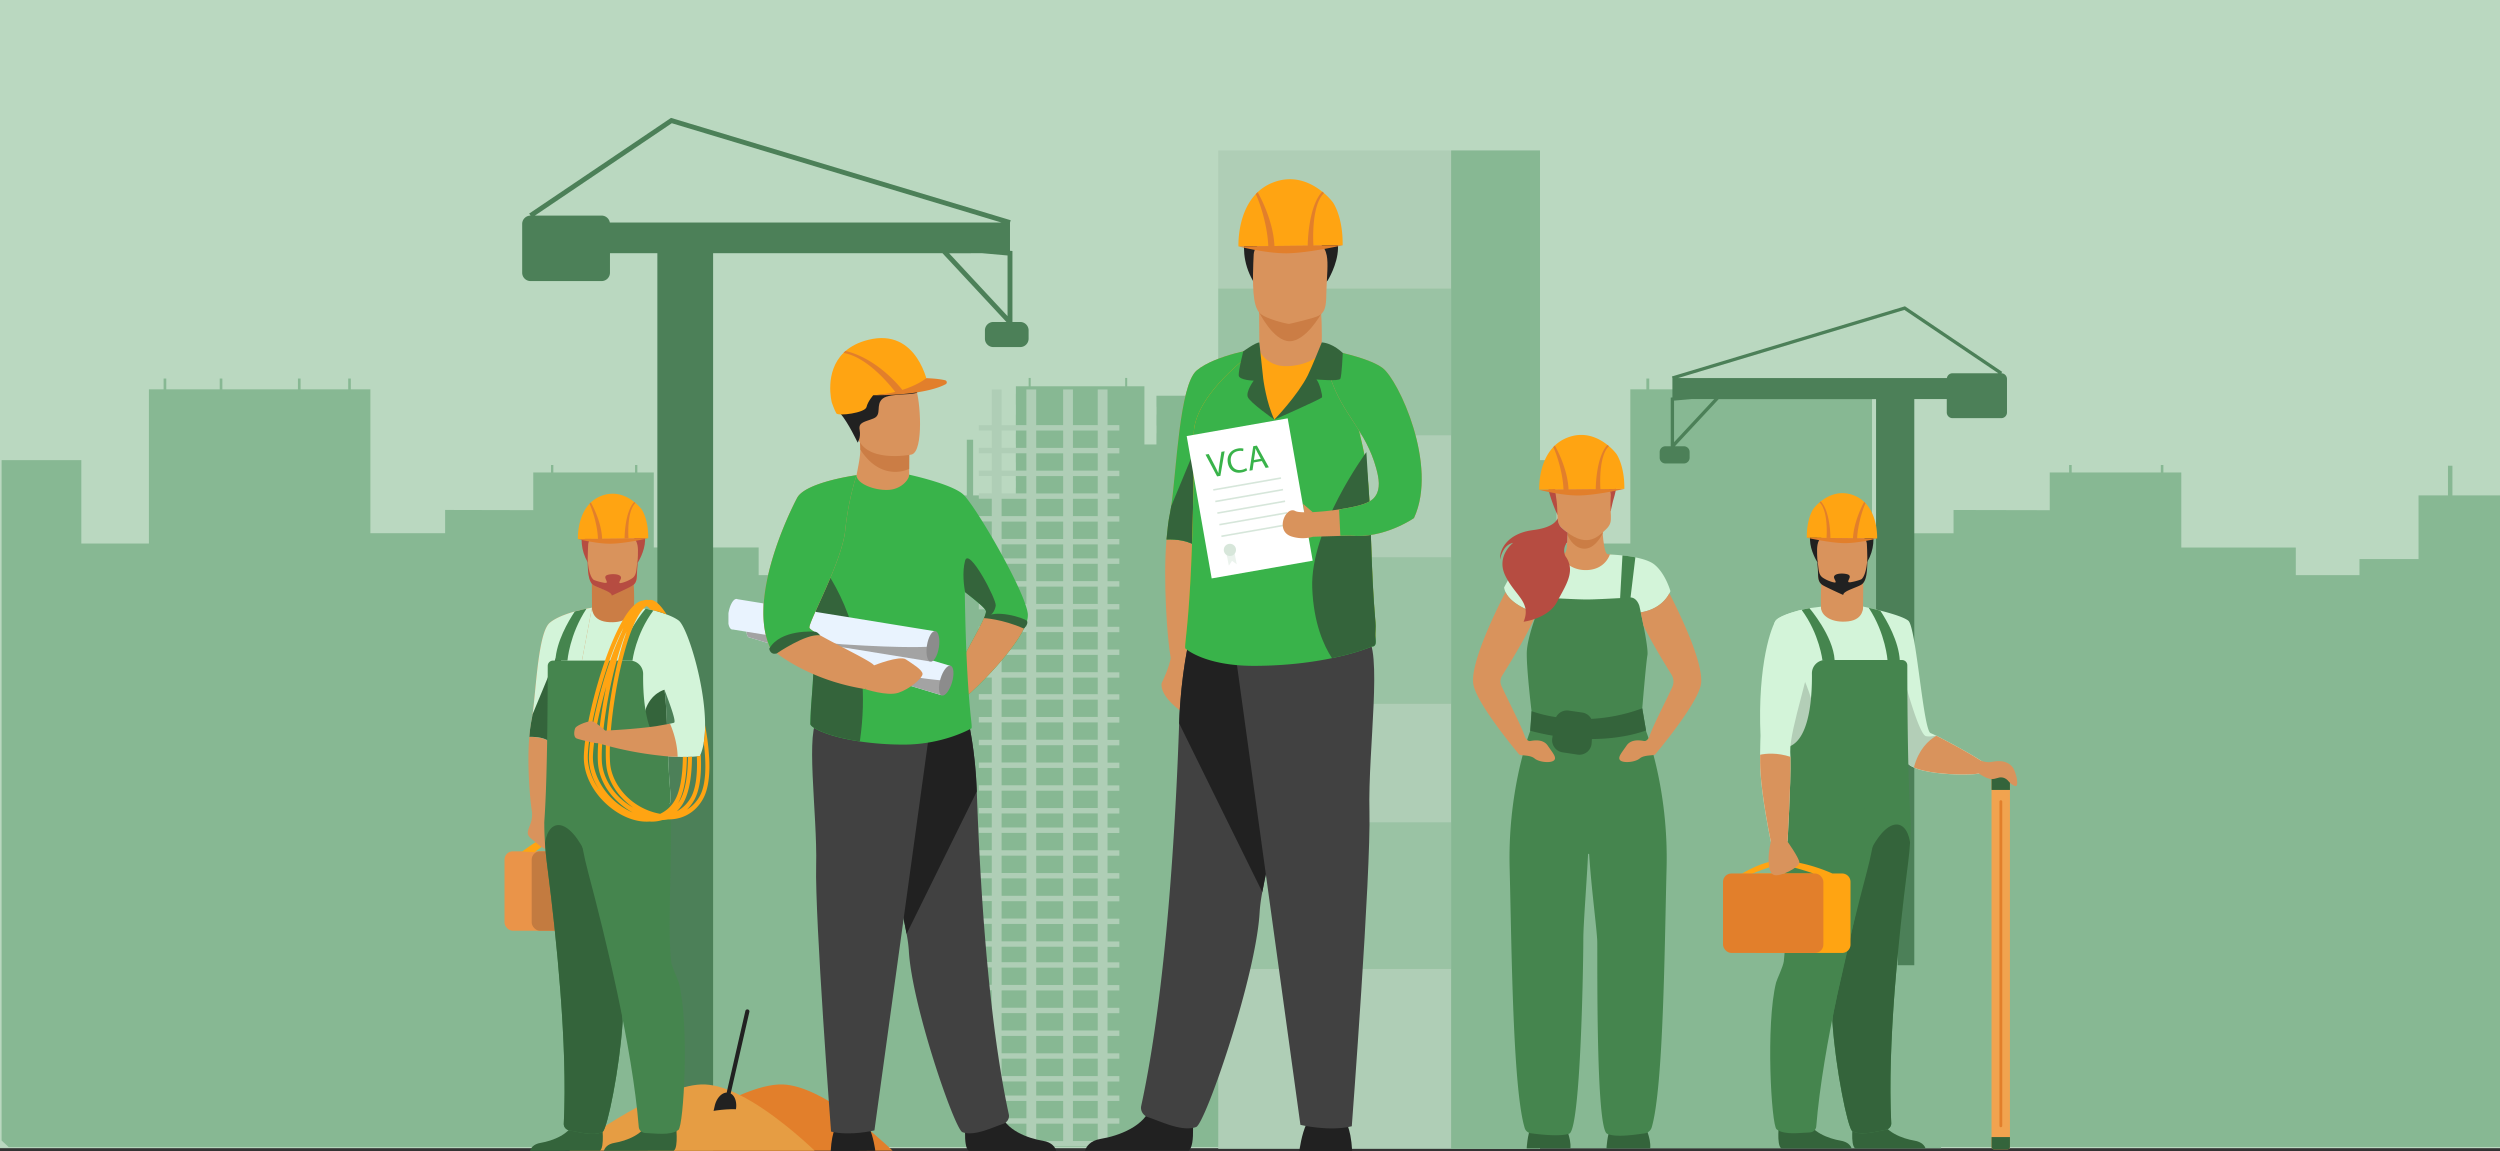<svg xmlns="http://www.w3.org/2000/svg" viewBox="0 0 3315.75 1527.04"><rect x="0" y="0" width="3315.75" height="1527.04" fill="#333333" stroke="none"/><defs><style>.cls-1{fill:#bad8c0;}.cls-2,.cls-7{fill:#87b893;}.cls-3{fill:#4c8058;}.cls-4{fill:#e27f2b;}.cls-5{fill:#e69d43;}.cls-30,.cls-6{fill:#afceb6;}.cls-28,.cls-29,.cls-30,.cls-7{opacity:0.5;}.cls-8{fill:#34643b;}.cls-9{fill:#d9935c;}.cls-10{fill:#cb7d45;}.cls-11{fill:#2b478b;}.cls-12{fill:#b64c41;}.cls-13{fill:#d3f4d9;}.cls-14{fill:#45854e;}.cls-15{fill:#ffa412;}.cls-16{fill:#b3ceb7;}.cls-17{fill:#212121;}.cls-18{fill:#f1a34f;}.cls-19{fill:#ea9449;}.cls-20{fill:#c37b40;}.cls-21{fill:#39b34a;}.cls-22{fill:#414141;}.cls-23{fill:#e9f3fe;}.cls-24{fill:#a3a3a3;}.cls-25{fill:#8c8c8c;}.cls-26,.cls-28{fill:none;stroke-miterlimit:10;}.cls-26{stroke:#d9935c;stroke-width:18.63px;}.cls-27{fill:#fff;}.cls-28{stroke:#afceb6;stroke-width:2.14px;}</style></defs><g id="Laag_2" data-name="Laag 2"><g id="Layer_1" data-name="Layer 1"><rect class="cls-1" width="3315.75" height="1522.84"/><path class="cls-2" d="M3252.64,657.09v-39.4h-5.89v39.4h-39.06v84.42h-78.32V762.8h-84.45V726.19H2893.05V626.67h-23.76v-9.91h-3.4v9.91H2747.68v-9.9h-3.41v9.9h-25.69v50L2591,676.39v30.88H2482.84V516.4h-28.35V502.09h-3.8V516.4h-68.86V502.09H2378V516.4H2268.53V502.09h-3.83V516.4h-77.29V502.09h-3.84v14.26H2162.3V720.89h-97.88V610.28H1743.88v14.19h-27.94V526.06l-4.07-1.18H1533.78v14.76h.13v10.14h-.13v14.75h.13v10.18h-.13v14.76h-15.94V512.29H1495v-11h-2.7v11H1367v-11h-2.71v11h-16.91v9.8h-.08v14.69h.08v13h-.08v14.75h.08v10.18h-.08v14.76h.08v9.42h-.08v14.78h.08v9.42h-.08v14.77h.08v8.86h-.08v9.37h.08v1h-56.73V583.26h-8.39v73.83h-85.74v-39.4h-5.4v39.4h-35.79v84.42h-71.76v21.24h-77.37V726.12H867.12v-99.5H845.33v-9.91h-3.09v9.91H733.9v-9.89h-3.13v9.89H707.26v50l-116.89-.28v30.88H491.24V516.4H465.29V502.09h-3.48V516.4H398.68V502.09h-3.53V516.4H294.92V502.09h-3.51V516.4H220.54V502.09H217v14.26h-19.5V720.89H107.86V610.28H2.14v902.38c3.46,3.29,6.55,6.13,9.16,8.53l.29.27,3304.16-.19V657.09Z"/><path class="cls-3" d="M1353.11,427.05H1342.8V332.89l-3.24-.29V295.18h0l.94-3.09L889.93,156.36,701.84,283.26l1.81,2.68A11.12,11.12,0,0,0,692.56,297v64.7a11.12,11.12,0,0,0,11.09,11.09h94.28A11.12,11.12,0,0,0,809,361.73V335.85h62.85V1526.31h73.94V335.85H1250l84.79,91.2h-17.39a11.12,11.12,0,0,0-11.09,11.09v11.09a11.12,11.12,0,0,0,11.09,11.09h35.74a11.12,11.12,0,0,0,11.09-11.09V438.14A11.12,11.12,0,0,0,1353.11,427.05ZM891,163.44l437.34,131.74H808.85a11.13,11.13,0,0,0-10.92-9.24H709.44Zm411.83,172.41,33.49,3v80.42l-77.52-83.38Z"/><path class="cls-4" d="M1183.86,1526.11H858.55c15.67-11.56,71.89-51.88,122.82-73.65,21.1-9,41.29-14.86,57.31-14.14C1089.48,1440.6,1160.68,1504.13,1183.86,1526.11Z"/><path class="cls-5" d="M1080.45,1526.11H755.14c22.15-16.35,125.46-90.24,180.13-87.79,14.26.64,30.13,6.12,46.1,14.14C1022.26,1473,1063.77,1510.3,1080.45,1526.11Z"/><path class="cls-3" d="M2654.3,495.05h0l1.24-1.84-129-87-309.07,93.1.64,2.12h0v25.67l-2.22.2v64.58h-7.06a7.63,7.63,0,0,0-7.61,7.61v7.61a7.63,7.63,0,0,0,7.61,7.61h24.51a7.64,7.64,0,0,0,7.61-7.61v-7.61a7.64,7.64,0,0,0-7.61-7.61h-11.93l58.16-62.55h208.64v816.59h50.72V529.29H2582V547a7.63,7.63,0,0,0,7.61,7.61h64.67a7.62,7.62,0,0,0,7.6-7.61V502.66A7.63,7.63,0,0,0,2654.3,495.05Zm-128.52-84,124.55,84h-60.7a7.63,7.63,0,0,0-7.49,6.34H2225.79ZM2220.31,586.48V531.32l23-2h30.21Z"/><rect class="cls-6" x="1615.77" y="199.58" width="426.71" height="1324.06"/><rect class="cls-7" x="1615.77" y="382.79" width="308.85" height="194.53"/><rect class="cls-7" x="1615.77" y="739" width="308.85" height="194.53"/><rect class="cls-7" x="1615.77" y="1090.61" width="308.85" height="194.53"/><polygon class="cls-2" points="2574.42 1280.2 2516.84 1280.2 2516.84 1100.93 2042.48 1100.93 2042.48 199.58 1924.62 199.58 1924.62 1523.63 2042.48 1523.63 2042.48 1522.89 2516.84 1522.89 2516.84 1522.89 2574.42 1522.89 2574.42 1280.2"/><path class="cls-8" d="M2130.68,1523.1s.85-18.38,5.78-28.23,44.36-3.08,44.36-3.08,9.09,16.44,7.86,31.23Z"/><path class="cls-8" d="M2024.85,1523.1s.85-18.38,5.78-28.23,44.36-3.08,44.36-3.08,9.09,16.44,7.86,31.23Z"/><path class="cls-9" d="M2156.24,743.09c-4.93,3.57-49.52,26.84-49.52,26.84l-47-33.52s14.28-2.08,14.65-2.2c4.25-1.18,4-12.56,4.59-24.67.08-1.87.18-3.76.32-5.62l46-1.68,0,.58c0,.58.08,1.19.13,1.83l.09,1.31c0,.45.06.91.1,1.38.83,10.64,2.61,25.68,6,27.44C2133.61,735.78,2146.72,735.62,2156.24,743.09Z"/><path class="cls-10" d="M2125.67,707.34c-3.8,7.59-12.26,20.82-24.8,20.39-12-.43-18.8-11.32-21.92-18.19.08-1.87.18-3.76.32-5.62l46-1.68,0,.58.13,1.83.09,1.31C2125.6,706.41,2125.63,706.87,2125.67,707.34Z"/><path class="cls-11" d="M2073.8,601.27s22.2-22.11,48.4.45C2122.2,601.72,2106.62,598.49,2073.8,601.27Z"/><path class="cls-12" d="M2065.55,682.61a190.26,190.26,0,0,1-11.37-31.51c-3.1-12.11-.26-58.05,45.93-54.93a62.25,62.25,0,0,1,26.48,7.8c10.42,6,25.83,19.35,12.79,60.24l-3.15,13.71Z"/><path class="cls-9" d="M2130.17,701.91c-11.92,11.4-26.74,26.59-58.67-1.5-6.24-5.5-5.82-13.95-6.18-26.09-.44-14.36-3.9-23.16-2.29-31.44,1.9-9.91,10.37-14.38,28-15.91,32.28-2.81,48.6,4.47,46.43,20.49C2132.59,683.21,2142.3,690.32,2130.17,701.91Z"/><path class="cls-12" d="M2103.86,626.38s19.14-.41,23.51,6,5,13.56,7.18,17.17a13.85,13.85,0,0,1,1.83,7.65l4.25-28.56-25.9-5.15Z"/><path class="cls-13" d="M2215.48,784s-8.17,24.09-41.3,28.49c-.9.12-1.82.23-2.76.32H2036.48l-.72-.22c-5.24-1.67-37.48-12.71-40.87-33.37,0,0,16.95-34.81,29.89-39.12a81.46,81.46,0,0,1,14.48-2.92c5.61-.72,11.52-1.21,16.47-1.52,6.82-.42,11.83-.54,11.83-.54s10.51,21.31,36.08,21,31.5-20.67,31.5-20.67,7.19.2,16.72,1.24c5.26.56,11.23,1.37,17.12,2.55,10,2,19.69,5,25.24,9.49C2209,760.69,2215.48,784,2215.48,784Z"/><path class="cls-14" d="M2183.38,970.24c-1.43-8-3.57-20.12-5.25-30.8,0-.15,5-60.3,6.85-70.46s-10.71-65.48-10.71-65.48c-2.92-8.47-7.88-11.06-11.68-11.06l6.39-53.26c-5.89-1.18-11.86-2-17.12-2.55l-3.06,55.81,0,.81c-7,.39-15.72.86-23.85,1.22s-15.65.64-20.28.64c-9.41,0-31-1.09-45.38-1.87l-.05-.8-3.47-56.83c-4.95.31-10.86.8-16.47,1.52l6.1,55.31h0c-4,0-8.64,7.14-9.28,11.1l-.62,17.31c-3,8.71-9.33,28.07-10.38,41.65-1.38,18,6.12,80.44,6.17,80.87-.27,7.45-.8,17-1.81,26.18-5.64,15.28-29.69,86.33-27.24,181.86,2.28,89.18,3.63,241.57,14.14,315.55,1.71,12,3.65,22,5.88,29.23a9.87,9.87,0,0,0,8.1,6.85c12,1.67,39.21,4.75,50.9.5,5.6-2,9.62-33.15,12.45-73.24,2.72-38.44,4.36-85.15,5.26-122.44,0,0,0,0,0,0,.73-29.72,1-53.45,1-62.23,0-19.87,4.69-78.17,6.25-112.46a.76.76,0,0,1,1.52,0h0c2.36,40.71,10.58,102.45,10.71,116.17.31,33.27-1.63,247,12.92,254.23,11.11,5.49,37.32,1.34,49.84-.36a11.54,11.54,0,0,0,9.52-8.22c15.64-53.79,17-240.69,19.66-343.55C2212.78,1057.23,2189.45,986.84,2183.38,970.24Z"/><path class="cls-9" d="M2060.82,1008.7c-4.62,3.7-19.71,2.16-25.56-2.77s-17.56-3.39-20.34-5.24c-.19-.13-54.68-64.71-60.59-91.88-6-27.42,31.76-102.89,42.43-123.46,7.9,16.69,34.23,25.7,38.92,27.19l.72.22h1.46c-8.88,24-35.43,67.24-45.66,83.53a14.1,14.1,0,0,0-.85,13.45c13.14,28.18,26,52,31.63,68.43,1.11,1.83,3.52,5.1,6.42,4.65,4-.61,16.95-3.39,23.42,6.16S2065.44,1005,2060.82,1008.7Z"/><path class="cls-15" d="M2143.78,601.93a67.48,67.48,0,0,0-9.92-10.23c-1-.87-2.09-1.75-3.24-2.62-11.7-8.9-30.43-17.6-53-8.18a50.45,50.45,0,0,0-15.43,10c-1,.94-1.94,1.92-2.84,2.92-19.57,21.72-17.91,55.77-17.91,55.77l112.94-1.21C2154.74,616.88,2143.78,601.93,2143.78,601.93Z"/><path class="cls-4" d="M2122.65,648.75c-.32-4.75-2.48-43.71,11.21-57a20.32,20.32,0,0,0-1.92-1.6c-14.59,15.32-15.53,53.69-15.47,58.71l-36.11.38c-1.07-27.66-16.33-55.2-18.17-58.27a23.28,23.28,0,0,0-2.08,2.14c2.65,4.66,12.62,31.32,13.57,56.21l-32.24.34s30.08,7.78,52.73,7.5,60.21-8.71,60.21-8.71Z"/><path class="cls-12" d="M2065.1,798.28c-11.56,22.18-44.37,26.34-44.37,26.34,10.63-25.88-10.79-34-24-60.54S2006.87,720,2006.87,720c-14.49,2.77-17.26,22.18-17.26,22.18-1.23-12.94,9.56-34.81,43.76-39.12,25-3.17,31.08-11.6,32.52-15.9.56,5.57,1.91,9.93,5.66,13.22,2.64,2.33,5.17,4.36,7.59,6.12-.06,1-.11,2-.15,3-.15,3.41-.24,6.76-.4,9.84A16.73,16.73,0,0,0,2075,734a16,16,0,0,0,1.19,3.62,30.61,30.61,0,0,1,5.93,14.78C2083.71,767,2073.76,781.65,2065.1,798.28Z"/><path class="cls-8" d="M2183.12,968.78l-5-29.34a229.19,229.19,0,0,1-67.56,14,16.3,16.3,0,0,0-12-8.4l-17.92-2.59a16.33,16.33,0,0,0-16.84,8.67,177.46,177.46,0,0,1-32.51-7.91v.16l-1.79,25.76v.07c10.35,2.75,20.28,4.89,29.77,6.52l-.53,3.59a16.34,16.34,0,0,0,13.74,18.54l19.86,3A16.34,16.34,0,0,0,2111,985.72l.35-5.53C2149.25,980,2174.41,972,2183.12,968.78Z"/><path class="cls-9" d="M2255.74,908.81c-5.9,27.17-60.4,91.75-60.59,91.88a5.87,5.87,0,0,1-2.14.7l-.1,0c-4.5.78-13.28.45-18.1,4.52-5.85,4.93-20.95,6.47-25.57,2.77s1.54-10.16,8-19.72,19.41-6.77,23.41-6.16c2.39.36,4.45-1.78,5.72-3.57a.36.36,0,0,1,.07-.1c.24-.36.46-.69.64-1,5.51-16.11,17.92-39.18,30.75-66.55a17.82,17.82,0,0,0-1-17c-8.57-13.69-26-42.13-37.15-64.94-1.31-6.6-2.61-12.81-3.62-17.5,24.59-4,34.76-18.91,38-25.29C2225.72,809.41,2261.57,882,2255.74,908.81Z"/><g id="P297LW"><path class="cls-13" d="M2624.63,1026c-8.25,1.91-45.5,2.36-71.65-3.52a79.74,79.74,0,0,1-14.56-4.54c-4.93-2.17-8.64-4.8-10.54-8-3-4.92-8.36-21.78-14.72-43.89-17.52-60.9-42.17-161.53-42.17-161.53s49.5,10.1,60,18.72,19.72,145.42,29.58,149.11c1.45.55,3.95,1.69,7.16,3.28l.47.23c1.91.94,4.07,2,6.4,3.23,20.43,10.5,54.25,29.42,57.75,33.63C2637,1018.25,2636.64,1023.18,2624.63,1026Z"/><path class="cls-13" d="M2529.66,882.38a38.63,38.63,0,0,0-.66-7c-6.37-35-57-70.88-58-70.88v.73c0,5.35-8.43,15.23-21.43,16.08-15.42,1-34.44-7.79-34.44-16.67-.1,0-8.67,1.16-11.57,1.48-12.36,1.41-37,8.08-47.58,16.07-10.05,7.58,4.15,55.43,12.94,89.32,3.72,14.33,6.47,26.16,6,31.4-.23,2.56-2.53,37.34-4.58,68.81-1.7,26-3.23,49.64-3.28,51.13-.11,3,14.55,13.27,39.16,21.07a192.91,192.91,0,0,0,19.52,5.07,207.81,207.81,0,0,0,42.47,4.21c5.08,0,9.9-.28,14.45-.73C2517.82,1089,2529.86,1049,2529.66,882.38Z"/><path class="cls-9" d="M2415.12,804.24c-.3-13.61-.07-29.85,1.76-43.57l54.29,8.88s.06,16.57-.18,35c0,0,1.48,17-19.52,19.54S2414.55,817.4,2415.12,804.24Z"/><path class="cls-8" d="M2460.54,1523.11c-6.83-4.2-2.82-35.34-2.82-35.34s32-25.38,36.29-5.84,30.17,28.41,44.91,30.85c10.17,1.69,13.92,7,14.89,10.29Z"/><path class="cls-16" d="M2410.81,987.75c0,52.06-25.24,38-40.47,24,2-31.47,3.49-142.9,3.49-142.9S2410.81,913.19,2410.81,987.75Z"/><path class="cls-16" d="M2574.57,979.08c-1,7.3-12.55,28.56-21.59,43.35a79.74,79.74,0,0,1-14.56-4.54c-4.93-2.17-8.64-4.8-10.54-8-3-4.92-8.36-21.78-14.72-43.89,4.7-27.21,9.18-54.08,9.18-54.08l1.38-18c0,1.38,21.1,80.57,30.66,82.41,5.76,1.12,9.84-.24,13.32-.73l.47.23C2570.08,976.79,2572.24,977.88,2574.57,979.08Z"/><path class="cls-8" d="M2362.56,1523.11c-6.82-4.2-2.81-35.34-2.81-35.34s32-25.38,36.28-5.84,30.18,28.41,44.92,30.85c10.17,1.69,13.86,7,14.83,10.29Z"/><path class="cls-17" d="M2410,745s-36.25-57.15,33.35-60.93c0,0,26.1,3.07,32-2.83,0,0,20.25,30.77,1.34,63.76S2410,745,2410,745Z"/><path class="cls-9" d="M2469.56,774.84c-5.27,4.15-20.74,8.27-25.21,8.75,0,0-22.94-5.11-27.11-7.63-6.46-3.91-6-11.84-6.37-22.85-.4-13-1.71-23.28-.26-30.79,1.73-9,7.44-14.11,23.4-15.5,29.29-2.54,41.5,4.79,42,14.62.13,2.64.26,5.15.34,7.53C2477.53,759.61,2475.11,770.47,2469.56,774.84Z"/><path class="cls-17" d="M2476.63,739c-.29,17.75-5.07,28.25-8.54,29.58a73.23,73.23,0,0,1-13.59,3.63c-1.65.2-3.23.14-3.22-.79.06-2.8,3.8-6.25,1-8.73s-18.56-3.48-19.82,2.19c-.62,2.77,4.43,7.65,1,7.77-1-.18-2.08-.39-3.06-.64a45.79,45.79,0,0,1-12.06-5.32c-6.45-3.91-6-9.92-7.46-20.84-.93-7.07-.93-3.24,0,7.25,1,11-.93,18,6.37,22.85,4.06,2.69,27.45,13.19,27.45,13.19-.34-5.56,19.6-10.16,24.87-14.31C2474.46,771,2476.92,762.08,2476.63,739Z"/><path class="cls-14" d="M2367.06,1062.86c-.11,2.94,14.55,13.27,39.16,21.07q3,.94,6.15,1.82a.08.08,0,0,1,.05.07c2.3,26.94,8.51,65,14.12,101.72h0c1.45,9.52,2.86,19,4.15,28.07,3.42,24.14,6,46.14,6.26,62v.17c.12,7.26-6,25.39-6.47,29.57-.29,2.56-.52,5.27-.69,8.11a331.41,331.41,0,0,0,.52,39c4,62.44,20.52,142.34,26.41,145.74,11.7,6.76,33,0,43.82-1.59,4.48-.67,8.07-4.48,7.83-9-5.28-103.63,9.9-248,21.25-336.68.3-2.31.6-4.57.88-6.8,1.36-10.46,2.26-20.23,2.82-29,.52-7.73.77-14.74.88-20.82,0-1.9.05-3.71.05-5.42,0-5.56-4.39-41.92-4.59-208.5h0a7,7,0,0,0-7-7H2420.79a17.64,17.64,0,0,0-17.64,17.9c.16,12.7-.3,30.45-3.06,47.38-3.76,23.13-11.81,44.73-28.43,49.94,0,0,0,0,0,0s-.53,1.18-1.26,2.86v0q-.22,6.27-.52,12.78l-.12,2.62c0,.52-.05,1-.08,1.55,0,.88-.08,1.76-.13,2.65-.06,1.46-.14,2.93-.22,4.42-.06,1.16-.13,2.33-.19,3.5q-.18,3.39-.41,6.84c0,.74-.08,1.47-.14,2.22-.19,3-.39,6-.63,9-.06.93-.13,1.86-.21,2.81,0,.45-.06.9-.1,1.36-.09,1.19-.19,2.38-.29,3.58s-.21,2.54-.32,3.83C2366.58,1055.41,2367.18,1059.57,2367.06,1062.86Z"/><path class="cls-8" d="M2430.31,1354.49c4,62.44,20.52,142.34,26.41,145.74,11.7,6.76,33,0,43.82-1.59,4.48-.67,8.07-4.48,7.83-9-5.28-103.63,9.9-248,21.25-336.68.3-2.31.6-4.57.88-6.8,1.36-10.46,2.26-20.23,2.82-29-5.4-35.18-35.86-37.06-63.49,35.7C2473.25,1177,2429.4,1340.18,2430.31,1354.49Z"/><path class="cls-14" d="M2365.92,1274.65c-.84,7.22-9.28,24.39-10.3,28.47-14,56.17-6.25,189.35.67,194.68,10.72,8.24,32.72,4.32,43.65,4.18,4.54-.07,8.59-3.39,8.95-7.89,8.59-106.12,44.18-251.86,67.06-337.6,11.53-43.19,13.16-74.94,13.16-74.94s-107-65.53-118.52-29.73C2360.35,1083.5,2372.37,1219.23,2365.92,1274.65Z"/><path class="cls-15" d="M2474.86,668.11c-.74-.83-1.52-1.63-2.35-2.41a41.4,41.4,0,0,0-12.74-8.28c-18.65-7.78-34.12-.6-43.78,6.75-1,.72-1.85,1.44-2.68,2.16a56.2,56.2,0,0,0-8.19,8.45s-9.06,12.36-8.76,38.4l93.29,1S2491,686.05,2474.86,668.11Z"/><path class="cls-4" d="M2422.54,713.45l5.13.06c.1-1.48-.15-35.34-12.78-48.49a18.33,18.33,0,0,0-1.58,1.31C2425.3,677.91,2422.57,713.1,2422.54,713.45Z"/><path class="cls-4" d="M2463.08,713.9c1.07-20.73,9-42.52,11.15-46.39a20.87,20.87,0,0,0-1.72-1.81c-1.49,2.56-13.65,25.12-14.94,48.14l-61.21-.66s31,7,49.73,7.19,43.56-6.19,43.56-6.19Z"/><path class="cls-14" d="M2399.88,806.63s31.52,36.72,33.37,68.76l-16.06.85s-4.05-35.68-27.77-67.42c0,0,3.71-.9,4.95-1.14C2396,807.35,2399.88,806.63,2399.88,806.63Z"/><path class="cls-14" d="M2478.47,806.12c22.58,34.17,25,70,25,70l16.21-.28c-1.33-25.18-17.16-52.89-25.89-66C2493.79,809.79,2482.57,807,2478.47,806.12Z"/><path class="cls-15" d="M2443.27,1158.52h-13c-6.05-2.74-38.64-16.86-70-17-22.6-.13-48.36,16.76-49.91,16.94-3.93.46,13.1.62,13.1.62s25.51-11.29,37-11.55c10.92-.26,35.18,7.68,44.86,11h-73a11.13,11.13,0,0,0-11.09,11.09v83.19a11.13,11.13,0,0,0,11.09,11.09h110.92a11.12,11.12,0,0,0,11.09-11.09v-83.19A11.12,11.12,0,0,0,2443.27,1158.52Z"/><rect class="cls-4" x="2285.22" y="1158.52" width="133.1" height="105.37" rx="11.09"/><path class="cls-13" d="M2374.65,1003.75c.79,37.6-3.89,112.47-3.89,112.47h-22.19c-10.47-52.68-14.17-86.57-14.17-105.06q0-5.46,0-10.16c.14-15.79.57-25,.57-25-4.16-95.65,14.94-146.8,20.94-153.84s33.46-13.38,33.46-13.38,9.07,26.43,12.76,47.68-29.08,110.58-27.73,141.11C2374.54,999.52,2374.6,1001.57,2374.65,1003.75Z"/><path class="cls-18" d="M2662.55,1029.34h-17.94a3.26,3.26,0,0,0-3.23,3.25v488.5a3.25,3.25,0,0,0,3.23,3.25h17.94a3.25,3.25,0,0,0,3.24-3.25v-488.5A3.25,3.25,0,0,0,2662.55,1029.34Z"/><path class="cls-8" d="M2662.55,1029.34h-17.94a3.26,3.26,0,0,0-3.23,3.25v15.14h24.41v-15.14A3.25,3.25,0,0,0,2662.55,1029.34Z"/><path class="cls-8" d="M2641.38,1521.09a3.25,3.25,0,0,0,3.23,3.25h17.94a3.25,3.25,0,0,0,3.24-3.25v-13h-24.41Z"/><path class="cls-4" d="M2653.74,1061.35a1.86,1.86,0,0,0-1.85,1.85v430a1.85,1.85,0,0,0,3.7,0v-430A1.87,1.87,0,0,0,2653.74,1061.35Z"/><path class="cls-9" d="M2370.76,1116.22s4.68-74.87,3.89-112.47c-17.74-5.72-32.05-4.46-40.2-2.75q0,4.69,0,10.16c0,18.49,3.7,52.38,14.17,105.06-4.62,19.41-4.31,40.36,3.7,44.06s34.51-10.17,34.2-16.33S2370.76,1116.22,2370.76,1116.22Z"/><path class="cls-9" d="M2674.27,1029.65c-2.17-7.93-3.77-12.32-9.23-16.17-7.93-5.6-17.35-4.09-24.37-2.85-5.36.94-11-.86-13.34-1.76-12.42-8.29-43.62-25.37-59.16-33-10.6,6.14-23.62,18.31-29.75,42,23.91,10.55,76.24,10.36,86.21,8.06,0,0,9.22,6.7,16.24,7.32,2.66.23,6-.54,9.14-1.59,4.93-1.65,10.22,0,13.76,4.38,3.42,4.21,7.87,6.53,9.72,6.53C2676.34,1042.59,2675.63,1034.64,2674.27,1029.65Z"/></g><rect class="cls-19" x="669.12" y="1129.08" width="133.09" height="105.37" rx="11.09"/><rect class="cls-20" x="705.17" y="1129.08" width="133.09" height="105.37" rx="11.09"/><path class="cls-15" d="M692.23,1129.55s26.34-19.41,30.27-19,10.17,1.85,10.17,1.85l-23.57,17.79Z"/><path class="cls-13" d="M900.14,823c-10.56-8-35.22-14.66-47.58-16.07-2.9-.32-11.58-.36-11.67-.36,0,8.89-18.92,16.56-34.34,15.55-13-.85-21.43-10.73-21.43-16.08v0c-1,0-51.64,35.15-58,70.17a39.56,39.56,0,0,0-.65,7c-.21,166.58-10.3,192.12-7.11,192.07,0,0,18.95,14.57,54.11,18,4.54.45,9.36.71,14.44.73a207.66,207.66,0,0,0,42.47-4.21,189.62,189.62,0,0,0,19.52-5.07c24.62-7.8,39.27-18.12,39.16-21.07-.12-3.28.48-7.45.08-12.13-1.54-17.63-2.38-33-3-48.56,26.71,2.35,42.11-.29,42.11-.29C950.09,955.55,914.43,833.74,900.14,823Zm-6.23,135.59c-1.63.43-3.4.85-5.28,1.25-1.31.28-2.66.55-4.07.81,0-.64,0-1.29-.07-1.91-.36-8.73-.77-17-1.34-24.94-.48-6.62-1.08-13-1.85-19C890.51,939.05,896.94,957.72,893.91,958.54Z"/><path class="cls-9" d="M785.12,806s-39.13,5.93-56,20S710.6,929.37,705,954.64a197.17,197.17,0,0,0-3,22.73c-3,34.29.6,81.84,3.59,99.42a37.88,37.88,0,0,1-2.3,16.59c-4.31,10.79-5.24,13.87,2.47,20s16,14.79,21.87,12.32c4.52-1.9,3.71-31.84,3.11-45.44,6.76-29,17.71-83.58,28-136.41C772.52,873.43,785.12,806,785.12,806Z"/><path class="cls-13" d="M785.12,806s-7.27,38.86-16.78,88.4c-3,15.73-6.25,32.52-9.56,49.49-13.47,26.39-25,44.33-28.59,41-7.28-6.87-20.07-7.72-28.15-7.46A200.35,200.35,0,0,1,705,954.64c.45-2,.86-4.39,1.27-7.12,4.71-31.79,7.39-108.65,22.9-121.57,8.16-6.79,21.54-11.69,33.18-14.94h0c5.94-1.66,11.43-2.88,15.53-3.71C782.31,806.41,785.12,806,785.12,806Z"/><path class="cls-8" d="M730.19,984.83c-7.28-6.87-20.06-7.72-28.16-7.46a197.17,197.17,0,0,1,3-22.73c.44-2,.86-4.39,1.26-7.12l40.37-97.45S733.76,988.21,730.19,984.83Z"/><path class="cls-10" d="M841,805c.3-13.6.07-29.84-1.77-43.56l-54.29,8.87s0,16.57.24,35h0s-1.48,17,19.52,19.55S841.56,818.15,841,805Z"/><path class="cls-8" d="M795.55,1526.28c6.83-4.2,2.84-35.55,2.84-35.55s-32-25.38-36.29-5.84-30.18,28.41-44.91,30.85c-10.17,1.69-13.3,7.34-14.26,10.68Z"/><path class="cls-8" d="M888.64,959.83s-10.17,13.75-12.25,13.75-27.73-9.94-20.37-32.16,25.28-26.66,25.28-26.66c.77,6,1.37,12.37,1.85,19,.57,7.9,1,16.21,1.34,24.94,0,.62,0,1.27.07,1.91,1.41-.26,2.76-.53,4.07-.81Z"/><path class="cls-8" d="M893.53,1526.28c6.82-4.2,2.83-35.55,2.83-35.55s-32-25.38-36.29-5.84-30.17,28.41-44.91,30.85c-10.17,1.69-13.3,7.34-14.26,10.68Z"/><path class="cls-12" d="M846.16,745.77s36.24-57.14-33.35-60.92c0,0-26.1,3.07-32-2.84,0,0-20.25,30.77-1.34,63.76S846.16,745.77,846.16,745.77Z"/><path class="cls-9" d="M786.54,775.59c5.28,4.15,20.75,8.27,25.22,8.75,0,0,22.94-5.11,27.11-7.63,6.45-3.91,6-11.83,6.37-22.85.39-13,1.71-23.27.25-30.79-1.73-9-7.43-14.11-23.39-15.5-29.3-2.54-41.5,4.8-42,14.62-.14,2.64-.26,5.15-.34,7.54C778.57,760.36,781,771.22,786.54,775.59Z"/><path class="cls-12" d="M779.48,739.77c.29,17.74,5.07,28.25,8.54,29.57A73.22,73.22,0,0,0,801.61,773c1.65.19,3.23.13,3.21-.8-.05-2.8-3.79-6.25-1-8.73s18.56-3.48,19.82,2.2c.62,2.76-4.43,7.65-1,7.76,1.05-.18,2.08-.38,3.06-.64a45.2,45.2,0,0,0,12-5.32c6.46-3.91,6-9.91,7.47-20.84.92-7.07.92-3.24,0,7.25-1,11,.92,18-6.38,22.85-4.06,2.69-27.44,13.2-27.44,13.2.34-5.57-19.6-10.17-24.88-14.32C781.65,771.74,779.19,762.84,779.48,739.77Z"/><path class="cls-14" d="M889,1063.61c.11,3-14.54,13.27-39.16,21.07-2,.64-4,1.24-6.14,1.83a.06.06,0,0,0,0,.06c-2.3,26.94-8.52,65-14.12,101.72h0c-1.45,9.52-2.86,19-4.15,28.07-3.42,24.14-6,46.14-6.26,62v.17c-.12,7.27,6,25.39,6.47,29.58.29,2.56.52,5.27.68,8.1a329.07,329.07,0,0,1-.51,39c-4,62.45-20.52,142.34-26.41,145.74-11.7,6.77-33,0-43.82-1.59-4.48-.66-8.07-4.48-7.84-9,5.29-103.63-9.9-248-21.25-336.67-.29-2.31-.59-4.58-.87-6.81-1.36-10.46-2.26-20.23-2.82-29-.52-7.72-.77-14.74-.88-20.82,0-1.9,0-3.71-.06-5.42,0-5.55,4.39-41.91,4.6-208.49h0a7,7,0,0,1,7-7H835.32A17.66,17.66,0,0,1,853,894c-.16,12.71.3,30.45,3.06,47.38,3.76,23.13,11.81,44.74,28.43,49.94,0,0,0,0,0,0s.53,1.18,1.26,2.87v0c.16,4.19.34,8.44.53,12.78,0,.87.07,1.75.12,2.63,0,.51.05,1,.07,1.54,0,.88.09,1.77.13,2.65.07,1.46.14,2.93.23,4.42.06,1.17.12,2.33.19,3.5q.18,3.39.41,6.84c0,.74.08,1.47.13,2.22.2,3,.4,6,.63,9,.07.94.14,1.87.22,2.81,0,.45.06.91.1,1.36.09,1.19.18,2.38.28,3.59s.22,2.54.33,3.82C889.52,1056.16,888.92,1060.33,889,1063.61Z"/><path class="cls-8" d="M825.8,1355.24c-4,62.45-20.52,142.34-26.41,145.74-11.7,6.77-33,0-43.82-1.59-4.48-.66-8.07-4.48-7.84-9,5.29-103.63-9.9-248-21.25-336.67-.29-2.31-.59-4.58-.87-6.81-1.36-10.46-2.26-20.23-2.82-29,5.39-35.17,35.86-37.06,63.48,35.71C798.11,1181.77,826.71,1340.94,825.8,1355.24Z"/><path class="cls-14" d="M890.19,1275.41c.83,7.22,9.28,24.38,10.3,28.47,14,56.17,6.25,189.35-.68,194.67-10.71,8.24-32.71,4.33-43.65,4.18-4.53-.07-8.58-3.39-8.95-7.89-8.59-106.11-44.17-251.86-67.06-337.6C768.63,1114.06,767,1082.3,767,1082.3s107-65.53,118.52-29.73C895.76,1084.25,883.73,1220,890.19,1275.41Z"/><path class="cls-15" d="M851,675.54a55.65,55.65,0,0,0-8.19-8.45c-.83-.72-1.73-1.45-2.68-2.17-9.66-7.35-25.13-14.53-43.78-6.75a41.76,41.76,0,0,0-12.74,8.28c-.83.78-1.61,1.59-2.35,2.42-16.17,17.93-14.8,46.06-14.8,46.06l93.29-1C860.05,687.89,851,675.54,851,675.54Z"/><path class="cls-4" d="M833.57,714.21c0-.35-2.76-35.55,9.23-47.12a15.65,15.65,0,0,0-1.59-1.31c-12.62,13.14-12.88,47-12.77,48.48Z"/><path class="cls-4" d="M798.61,714.59c-.89-22.85-13.5-45.6-15-48.14a20.45,20.45,0,0,0-1.72,1.77c2.19,3.85,10.42,25.87,11.21,46.43l-26.64.28s24.85,6.43,43.57,6.2,49.72-7.19,49.72-7.19Z"/><path class="cls-14" d="M856.23,807.38s-31.52,36.72-33.37,68.76h16s4.08-34.83,27.81-66.56Z"/><path class="cls-14" d="M777.87,807.3c-22.58,34.17-25.26,68.84-25.26,68.84h-16c1.34-25.19,17-52,25.74-65.13h0C768.28,809.35,773.77,808.13,777.87,807.3Z"/><path class="cls-15" d="M940.6,1005.78a334,334,0,0,0-5.46-44,140.27,140.27,0,0,1-1.77,23.3c4,31.59,2.43,55.74-4.6,69.41a47.17,47.17,0,0,1-17.71,19.33,56,56,0,0,0,9.79-12.92c5.41-9.7,10.39-27.75,8.54-61-.37,1-.76,1.87-1.18,2.76,0,0-1.37.23-4,.5,1.08,24.34-1.52,43-7.73,54.14A46,46,0,0,1,897.73,1076a54.68,54.68,0,0,0,6.67-8c6.42-9.44,13.12-28,13.41-64.38-1.6.09-3.38.17-5.33.22-.3,27.9-4.41,48.67-12.16,60-.36.52-.73,1.05-1.11,1.56,5.88-10.09,11.5-28.38,11.79-61.56q-2.5,0-5.34,0c-.28,27.88-4.41,48.63-12.15,60a44.05,44.05,0,0,1-17.92,15.52c-2.14-.36-4.32-.85-6.52-1.43-.29-.07-.59-.14-.88-.24l-.09,0-.87-.25q-4-1.17-7.79-2.67c-30.82-12.23-48.51-39.79-50.23-62.45-1.21-16.09.09-40.05,3.34-66.11,6.4-51.35,20.35-110.89,37.32-134.56l.84-1.16h0c.36-.47.71-.93,1.08-1.35.62-.75,1.24-1.46,1.88-2.1v0a20.61,20.61,0,0,1,4-3.23,10,10,0,0,1,1.17.81,22.81,22.81,0,0,1,3.93,4l0,0c1.77.38,3.61.82,5.49,1.3.87.23,1.77.46,2.67.72a.55.55,0,0,1,.17,0,6.29,6.29,0,0,1,.62.17c1.1.3,2.21.62,3.32,1l1.88.59q1.13.35,2.22.72l2.41.82c.84.3,1.69.6,2.52.91l-.05-.07c-10-15.74-17.08-19.41-21.69-19.19a13.48,13.48,0,0,0-2.16.29,9.09,9.09,0,0,0-2.31-.31,14.11,14.11,0,0,0-4.64.85c-4.74.46-9.73,3.46-14.9,9-.35.37-.7.76-1.06,1.16a91.32,91.32,0,0,0-8.6,11.68l0,.08c-27.32,43.17-52.78,139.06-54.3,184-1.19,35.52,26.15,67.28,53.79,80.29a82.52,82.52,0,0,0,8,3.29c1.5.53,3,1,4.45,1.41l.09,0a61.46,61.46,0,0,0,16.63,2.41c1.14,0,2.27,0,3.39-.11s2.29.11,3.43.11a49.17,49.17,0,0,0,14.4-2.1l2.15-.14c.61-.06,1.22-.11,1.82-.18,1.17-.14,2.33-.32,3.47-.53a57.94,57.94,0,0,0,9.76-.75,49.27,49.27,0,0,0,25.94-12.61A55.87,55.87,0,0,0,933.26,1058C937.87,1049,942,1033.2,940.6,1005.78Zm-161-3.19c1.34-39.73,23.06-124.11,47.08-169.66-.84,2-1.68,4.1-2.51,6.24-22.7,48.07-41.76,124.52-43.06,163.16-.55,16.16,4.81,31.53,13.42,44.72C784.19,1032.49,779.17,1016.2,779.63,1002.59Zm57.19,74c-34.18-16.09-51.22-49.4-50.38-74,.73-21.82,7.62-57.14,17.67-92.08-7.84,37.77-12.21,76.08-11.13,99.62,1.35,29.8,22.53,54.58,46.17,67.49C838.37,1077.3,837.61,1077,836.82,1076.58Zm-38.56-66.81c-1.55-34.08,9.22-102.69,25.15-151.92,1.79-5.5,3.63-10.77,5.54-15.72q1.06-2.26,2.13-4.42c-12.26,33.58-21.48,81.59-25.47,121.9-2.05,20.84-2.71,39.63-1.67,53.31,1.86,24.6,17.19,45.14,36,58.21C813.7,1056.62,799.22,1030.79,798.26,1009.77Z"/><path class="cls-9" d="M888.64,959.83c-.87.13-17.25,3.12-18.15,3.25-27.28,4-64,5.76-67.8,5.93-.36-.33-13.38-12.46-18.46-12.46s-20,5.41-21.5,9.57-2.12,11.64,2.12,13.31,21.8,5.82,26.35,6.24a13.36,13.36,0,0,0,2.18,0,460.64,460.64,0,0,0,82.35,16.52,193.76,193.76,0,0,0,23,1.55C898.4,984.89,892.06,967.49,888.64,959.83Z"/><path class="cls-6" d="M1484.6,571v-7.16h-15.69v-47.3h-13v47.3h-32.88v-47.3h-13v47.3h-35.75v-47.3h-13v47.3h-32.89v-47.3h-13v47.3h-17.2V571h17.2v23h-17.2v7.17h17.2v23h-17.2v7.17h17.2v23h-17.2v7.16h17.2v23h-17.2v7.17h17.2v23h-17.2V722h17.2v18.64h-17.2v7.16h17.2v23h-17.2V778h17.2v23h-17.2v7.17h17.2v23h-17.2v7.16h17.2v23h-17.2v7.17h17.2v23h-17.2v7.16h17.2v22h-17.2V928h17.2v23h-17.2v7.17h17.2v23h-17.2v7.17h17.2v23h-17.2v7.17h17.2v23h-17.2v7.16h17.2v23h-17.2v7.17h17.2v18.63h-17.2v7.17h17.2v23h-17.2v7.17h17.2v23h-17.2v7.16h17.2v23h-17.2v7.17h17.2v23h-17.2v7.16h17.2v23h-17.2v7.17h17.2v20.55h-17.2v7.16h17.2v23h-17.2v7.17h17.2v23h-17.2v7.16h17.2v23h-17.2V1374h17.2v23h-17.2v7.17h17.2v23h-17.2v7.16h17.2V1453h-17.2v7.16h17.2v23h-17.2v7.17h17.2v23h-17.2v7.16H1484.6v-7.16h-15.69v-23h15.69v-7.17h-15.69v-23h15.69V1453h-15.69V1434.4h15.69v-7.16h-15.69v-23h15.69V1397h-15.69v-23h15.69v-7.17h-15.69v-23h15.69v-7.16h-15.69v-23h15.69v-7.17h-15.69v-23h15.69v-7.16h-15.69v-20.55h15.69v-7.17h-15.69v-23h15.69v-7.16h-15.69v-23h15.69v-7.17h-15.69v-23h15.69V1158h-15.69v-23h15.69v-7.17h-15.69v-23h15.69v-7.17h-15.69v-18.63h15.69v-7.17h-15.69v-23h15.69v-7.16h-15.69v-23h15.69v-7.17h-15.69v-23h15.69v-7.17h-15.69v-23h15.69V951h-15.69V928h15.69v-7.17h-15.69v-22h15.69v-7.16h-15.69v-23h15.69v-7.17h-15.69v-23h15.69v-7.16h-15.69v-23h15.69v-7.17h-15.69V778h15.69v-7.17h-15.69v-23h15.69v-7.16h-15.69V722h15.69v-7.16h-15.69v-23h15.69v-7.17h-15.69v-23h15.69v-7.16h-15.69v-23h15.69v-7.17h-15.69v-23h15.69v-7.17h-15.69V571Zm-74.54,0v23h-35.75V571Zm-35.75,912.19v-23h35.75v23Zm35.75,7.17v23h-35.75v-23ZM1374.31,1453V1434.4h35.75V1453Zm0-25.8v-23h35.75v23Zm0-30.2v-23h35.75v23Zm0-30.2v-23h35.75v23Zm0-30.19v-23h35.75v23Zm0-30.2v-23h35.75v23Zm0-30.19v-20.55h35.75v20.55Zm0-27.72v-23h35.75v23Zm0-30.19v-23h35.75v23Zm0-30.2v-23h35.75v23Zm0-30.19v-23h35.75v23Zm0-30.2v-23h35.75v23Zm0-30.2v-18.63h35.75v18.63Zm0-25.8v-23h35.75v23Zm0-30.19v-23h35.75v23Zm0-30.2v-23h35.75v23Zm0-30.2v-23h35.75v23Zm0-30.19V928h35.75v23Zm0-30.2v-22h35.75v22Zm0-29.14v-23h35.75v23Zm0-30.2v-23h35.75v23Zm0-30.19v-23h35.75v23Zm0-30.2V778h35.75v23Zm0-30.2v-23h35.75v23Zm0-30.19V722h35.75v18.64Zm0-25.8v-23h35.75v23Zm0-30.2v-23h35.75v23Zm0-30.19v-23h35.75v23Zm0-30.2v-23h35.75v23ZM1328.44,571h32.89v23h-32.89Zm0,30.2h32.89v23h-32.89Zm0,30.2h32.89v23h-32.89Zm0,30.19h32.89v23h-32.89Zm0,30.2h32.89v23h-32.89Zm0,30.19h32.89v18.64h-32.89Zm0,25.8h32.89v23h-32.89Zm0,30.2h32.89v23h-32.89Zm0,30.2h32.89v23h-32.89Zm0,30.19h32.89v23h-32.89Zm0,30.2h32.89v23h-32.89Zm0,30.19h32.89v22h-32.89Zm0,29.15h32.89v23h-32.89Zm0,30.2h32.89v23h-32.89Zm0,30.19h32.89v23h-32.89Zm0,30.2h32.89v23h-32.89Zm0,30.19h32.89v23h-32.89Zm0,30.2h32.89v18.63h-32.89Zm0,25.8h32.89v23h-32.89Zm0,30.2h32.89v23h-32.89Zm0,30.19h32.89v23h-32.89Zm0,30.2h32.89v23h-32.89Zm0,30.19h32.89v23h-32.89Zm0,30.2h32.89v20.55h-32.89Zm0,27.71h32.89v23h-32.89Zm0,30.2h32.89v23h-32.89Zm0,30.19h32.89v23h-32.89Zm0,30.2h32.89v23h-32.89Zm0,30.2h32.89v23h-32.89Zm0,30.19h32.89V1453h-32.89Zm0,25.8h32.89v23h-32.89Zm0,30.2h32.89v23h-32.89Zm127.49,23h-32.88v-23h32.88Zm0-30.2h-32.88v-23h32.88Zm0-30.19h-32.88V1434.4h32.88Zm0-25.8h-32.88v-23h32.88Zm0-30.2h-32.88v-23h32.88Zm0-30.2h-32.88v-23h32.88Zm0-30.19h-32.88v-23h32.88Zm0-30.2h-32.88v-23h32.88Zm0-30.19h-32.88v-20.55h32.88Zm0-27.72h-32.88v-23h32.88Zm0-30.19h-32.88v-23h32.88Zm0-30.2h-32.88v-23h32.88Zm0-30.19h-32.88v-23h32.88Zm0-30.2h-32.88v-23h32.88Zm0-30.2h-32.88v-18.63h32.88Zm0-25.8h-32.88v-23h32.88Zm0-30.19h-32.88v-23h32.88Zm0-30.2h-32.88v-23h32.88Zm0-30.2h-32.88v-23h32.88Zm0-30.19h-32.88V928h32.88Zm0-30.2h-32.88v-22h32.88Zm0-29.14h-32.88v-23h32.88Zm0-30.2h-32.88v-23h32.88Zm0-30.19h-32.88v-23h32.88Zm0-30.2h-32.88V778h32.88Zm0-30.2h-32.88v-23h32.88Zm0-30.19h-32.88V722h32.88Zm0-25.8h-32.88v-23h32.88Zm0-30.2h-32.88v-23h32.88Zm0-30.19h-32.88v-23h32.88Zm0-30.2h-32.88v-23h32.88Zm0-30.2h-32.88V571h32.88Z"/><path class="cls-17" d="M991.85,1338.81a2.73,2.73,0,0,0-3.27,2l-24.8,108.3c-6.7.2-13.51,7.45-15.82,17.56L945.6,1477a14.27,14.27,0,0,0-.33,1.73l27.54,6.31a6.93,6.93,0,0,0,.54-1.69l2.36-10.32c2.31-10.07-.65-19.54-6.61-22.67l24.8-108.32A2.73,2.73,0,0,0,991.85,1338.81Z"/><path class="cls-5" d="M919.78,1478.6s57.2-14.81,75.46-2.75-9.3,24.81-9.3,24.81Z"/><g id="P297LW-2" data-name="P297LW"><path class="cls-21" d="M1361.49,825.48c-10.94,33.47-70.52,91.32-78.76,97.09,0,0-13.86-23.11-11.09-36.05,2.26-10.56,25.46-48.22,33.4-66.72.42-1,.79-1.88,1.11-2.73,1.09-2.84,1.67-5,1.54-6.34-.4-4-13-13.8-27.72-25.4-19.09-15.08-41.64-33.23-45.3-45.77-6.47-22.18-28.88-110-28.88-110s55.68,12,71.4,25.9,83.18,129.4,86,159A27.63,27.63,0,0,1,1361.49,825.48Z"/><path class="cls-9" d="M1361.49,825.48c-10.94,33.47-70.52,91.32-78.76,97.09,0,0-13.86-23.11-11.09-36.05,2.38-11.11,27.93-52.2,34.51-69.45C1316.05,815.35,1339.3,813.25,1361.49,825.48Z"/><path class="cls-9" d="M1205.8,621.83l0,6.82s1.85,21.33-24.41,24.45-46-6.41-45.34-22.87c2.37-12.74,4.84-23.41,5-34a73.69,73.69,0,0,0-.93-12.77l50.9-1,15,2.45Z"/><path class="cls-10" d="M1206,584.93l-.2,36.9a43,43,0,0,1-18.34,4c-23.4,0-38.52-17.16-46.42-29.61a73.69,73.69,0,0,0-.93-12.77l50.9-1Z"/><path class="cls-17" d="M1160.94,1526.34s-2.47-19.24-8.19-30.68-42.13-4.16-42.13-4.16-7.29,6.24-8.85,35.36Z"/><path class="cls-17" d="M1285,1526.28c-8.56-5.22-3.69-44.17-3.69-44.17s39.87-31.9,45.35-7.48S1364.52,1510,1383,1513c12.72,2.06,16.66,9.11,17.88,13.28Z"/><path class="cls-22" d="M1202.42,1238.62a183.53,183.53,0,0,1,2.92,21.53c3.71,72.29,60.85,237.57,71.07,241.42,15.81,6,40.72-6.72,53.75-10.87,5.4-1.72,9-7.17,7.84-12.69-28.3-130.09-38.7-317.42-42.48-428.33-1.92-55.86-11.5-94.45-11.5-94.45s-139.37-37.18-140.2,9.86C1143.09,1006.71,1190,1170,1202.42,1238.62Z"/><path class="cls-17" d="M1202.42,1238.62l93.1-188.94c-1.92-55.86-11.5-94.45-11.5-94.45s-139.37-37.18-140.2,9.86C1143.09,1006.71,1190,1170,1202.42,1238.62Z"/><path class="cls-22" d="M1233.42,965.25l-73.67,534s-32.36,7.8-57.52,1.56c0,0-21.57-284-19.77-352.65S1067,964.42,1086.4,951.73,1233.42,965.25,1233.42,965.25Z"/><path class="cls-21" d="M1288,966.24s-37.65,22-92.18,21.33a408.78,408.78,0,0,1-55.45-4.17c-43.73-6.48-65.81-18.69-65.63-23.24.15-4.11.43-17.74,1-23.6,7-80.15,3.36-142.49,12.71-189.33.11-.56.22-1.12.34-1.68,12.38-59.54,31.78-93.75,41.41-107.78,3.52-5.12,5.73-7.54,5.84-7.54,0,11.11,23.66,20.7,43,19.45,16.25-1.07,26.8-13.42,26.8-20.11l0,0c1.33,0,73.29,50,73.35,96.5C1279.39,934.36,1292,966.31,1288,966.24Z"/><path class="cls-8" d="M1140.5,982.72c0,.23-.06.46-.1.68-43.73-6.48-65.81-18.69-65.63-23.24.15-4.11.43-17.74,1-23.6,7-80.15,3.36-142.49,12.71-189.33C1111.39,777.92,1158.58,858.29,1140.5,982.72Z"/><path class="cls-23" d="M1260.31,883.09l-5.88,19.55-5.84,19.41L994.88,845.74a3.09,3.09,0,0,1-1-.12,3.72,3.72,0,0,1-1-.48c-3.19-2.27-3.78-10.56-1.32-19.9.13-.52.28-1,.44-1.57,3-10,8.36-17.47,12.5-17.54a3.29,3.29,0,0,1,1,.13,3.33,3.33,0,0,1,.93.45Z"/><path class="cls-24" d="M1254.43,902.64l-5.84,19.41L994.88,845.74a3.09,3.09,0,0,1-1-.12,3.72,3.72,0,0,1-1-.48c-3.19-2.27-3.78-10.56-1.32-19.9,10.37,7.78,59.9,42.21,144.45,59C1223.37,901.51,1250.41,902.59,1254.43,902.64Z"/><path class="cls-25" d="M1260.8,883c-4.25-1.25-10.29,6.55-13.5,17.42s-2.37,20.69,1.87,22,10.28-6.55,13.49-17.42S1265,884.23,1260.8,883Z"/><path class="cls-23" d="M966.12,827.23c.67,3.63,2,6.28,3.71,7.26l.1.07a3.55,3.55,0,0,0,1,.35,2.86,2.86,0,0,0,1,0l261.52,42.44,3.24-20,3.27-20.15-231.82-37.62-29.91-4.85a3.5,3.5,0,0,0-1-.33,3.65,3.65,0,0,0-1,0c-4.1.61-8.47,8.68-10.1,19"/><path class="cls-24" d="M1015.93,842l217.61,35.31,3.24-20c-4,.47-30.94,2.94-119.84-2.78-55.94-3.59-81.31-33.17-104.42-55"/><path class="cls-25" d="M1240.52,837c-4.37-.69-9.34,7.83-11.1,19s.36,20.83,4.73,21.52,9.34-7.83,11.1-19S1244.89,837.67,1240.52,837Z"/><path class="cls-9" d="M1147.48,913.94c-60.66-9.65-100.75-35.06-117.21-47.36-5.62-4.19-8.49-6.86-8.49-6.86-31.08-65.35,25.15-179.92,35.43-199.34,11.09-20.94,78.81-30.15,78.81-30.15a369,369,0,0,0-15,73.29c-4.22,41.47-49.29,122.3-47.44,129.09.46,1.71,5.91,5.29,13.85,9.82,23.54,13.41,69,35,71.79,40.09C1162.88,889.29,1147.48,913.94,1147.48,913.94Z"/><path class="cls-9" d="M1159.19,882.52s33.89-13.56,42.2-8,22.19,13.86,22.19,19.41-17.56,20.33-32.35,25-43.75-4.93-43.75-4.93Z"/><path class="cls-21" d="M1121,703.52c-4.22,41.47-49.29,122.3-47.44,129.09.46,1.71,5.91,5.29,13.85,9.82a12.94,12.94,0,0,1-1.53,0c-35.45-1.56-51.5,18-55.59,24.12-5.62-4.19-8.49-6.86-8.49-6.86-31.08-65.35,25.15-179.92,35.43-199.34,11.09-20.94,78.81-30.15,78.81-30.15A369,369,0,0,0,1121,703.52Z"/><path class="cls-9" d="M1209,602.86s-65.19,13.17-72.77-27.55-21.09-66.45,20.21-76.58,52.3,3.9,58.14,16.88S1225.73,598.39,1209,602.86Z"/><path class="cls-17" d="M1137.51,587.05s-12.61-26.9-23.12-38.84-4.77-71.66,40.61-69.75,61.63,34.4,62.11,40.61-36.31,1.43-46.34,9.55-.48,21.5-12,26.28-20.54,4.77-18.63,15.28S1137.51,587.05,1137.51,587.05Z"/><path class="cls-15" d="M1151.51,450.73c-13,3.26-22.73,8.47-30,14.75-.72.62-1.42,1.26-2.1,1.9h0c-26.91,25.67-16.17,66.52-16.17,66.52s3.58,10.32,6,14.33,38.2-.62,40-8.32,8.93-15.71,8.93-15.71l40.21-2.77c8.51-.62,32.8-9.07,32.8-9.07C1231,510,1217.32,434.2,1151.51,450.73Z"/><path class="cls-4" d="M1253.58,504.36c-4.52-1.1-12.22-2.33-24.92-2.8,0,0-10.66,8.84-31.86,15.57-10-12.55-38.34-42.8-75.29-51.65l-.32-.08c-.79,1-1.23,1.32-1.78,2h0c-.16.2-.34.43-.53.71,30.08,5.25,58.67,39,68.48,51.68a167.38,167.38,0,0,1-29.09,4.43s65.84,1.23,95.94-14.62A2.82,2.82,0,0,0,1253.58,504.36Z"/><path class="cls-8" d="M1320.63,803.34c-1.22,6.91-5,14.18-15.59,16.46.42-1,.79-1.88,1.11-2.73,1.09-2.84,1.67-5,1.54-6.34-.4-4-13-13.8-27.72-25.4-1.21-6.58-4.17-26.11,0-41.61C1285,724.77,1322,795.48,1320.63,803.34Z"/><path class="cls-8" d="M1080.32,837.77s-45.29-3.7-60.08,22.64c0,0,1.26,8.88,10,6.17,0,0,38.31-26.18,57.12-24.15C1087.39,842.43,1084.48,837.84,1080.32,837.77Z"/><path class="cls-8" d="M1305,819.8s23.5,1,53.08,13.86c0,0,6.56-6.45,3.94-10.14S1317.8,806.53,1305,819.8Z"/></g><path class="cls-9" d="M1631.2,665.94c20.36-104.36,39-204.28,39-204.28s-58,8.78-82.92,29.58-27.47,153.22-35.79,190.65c-1.64,7.35-3.11,19.21-4.37,33.67-4.74,53.84,1.15,134.46,5.61,157.06-.29,2.17-2.14,12.84-12,33.31,0,0-5.09,15.71,28.19,39.28C1590.18,960.23,1609.08,779.39,1631.2,665.94Z"/><path class="cls-21" d="M1670.22,461.66s-10.76,57.58-24.84,131c-4.47,23.29-9.27,48.16-14.18,73.3-20,39.1-37.07,65.68-42.35,60.68-10.79-10.18-29.73-11.44-41.72-11.06,1.27-14.46,2.74-26.32,4.38-33.67.65-3,1.27-6.51,1.87-10.55,7-47.1,10.94-161,33.92-180.1C1612.26,470.44,1670.22,461.66,1670.22,461.66Z"/><path class="cls-8" d="M1645.38,592.64c-4.47,23.29-9.27,48.16-14.18,73.3-20,39.1-37.07,65.68-42.35,60.68-10.79-10.18-29.73-11.44-41.72-11.06,1.27-14.46,2.74-26.32,4.38-33.67.65-3,1.27-6.51,1.87-10.55L1613.19,527Z"/><path class="cls-9" d="M1753,460.19c.44-20.15.11-44.21-2.61-64.54l-80.44,13.15s0,24.54.36,51.78h-.08s-2.19,25.26,28.92,29S1753.83,479.69,1753,460.19Z"/><path class="cls-10" d="M1669.72,413.76s19,38.82,40.67,38.82,42-36.51,42-36.51Z"/><path class="cls-17" d="M1723.33,1526.42s2.92-22.79,9.7-36.35,49.91-4.93,49.91-4.93,8.63,7.39,10.48,41.9Z"/><path class="cls-17" d="M1576.37,1526.12c10.14-6.19,4.37-52.34,4.37-52.34s-47.22-37.78-53.72-8.85-44.86,41.91-66.7,45.45c-15.08,2.45-19.75,10.8-21.2,15.74Z"/><path class="cls-17" d="M1760.65,372.46s53.69-84.66-49.41-90.26c0,0-38.67,4.55-47.42-4.2,0,0-30,45.59-2,94.46S1760.65,372.46,1760.65,372.46Z"/><path class="cls-9" d="M1672.33,416.63c7.82,6.15,30.73,12.26,37.36,13,0,0,34-7.57,40.15-11.3,9.57-5.8,9-17.53,9.44-33.85.59-19.32,2.54-34.49.38-45.62-2.56-13.32-11-20.9-34.65-23-43.4-3.76-61.49,7.1-62.24,21.66-.2,3.9-.38,7.63-.51,11.16C1660.53,394.07,1664.11,410.16,1672.33,416.63Z"/><path class="cls-22" d="M1674.19,1183.18a217.63,217.63,0,0,0-3.46,25.51c-4.39,85.64-72.09,281.43-84.19,286-18.74,7.07-48.24-8-63.68-12.87-6.39-2-10.71-8.5-9.29-15,33.53-154.11,45.85-376,50.33-507.42,2.27-66.18,13.62-111.89,13.62-111.89s165.11-44.05,166.09,11.67C1744.48,908.45,1688.92,1101.84,1674.19,1183.18Z"/><path class="cls-17" d="M1674.19,1183.18,1563.9,959.36c2.27-66.18,13.62-111.89,13.62-111.89s165.11-44.05,166.09,11.67C1744.48,908.45,1688.92,1101.84,1674.19,1183.18Z"/><path class="cls-22" d="M1637.46,859.34l87.28,632.58s38.33,9.24,68.14,1.85c0,0,25.55-336.44,23.42-417.77s18.34-217.64-4.67-232.68S1637.46,859.34,1637.46,859.34Z"/><path class="cls-15" d="M1824.18,843.32a13,13,0,0,1-12.84,13.55L1673.8,859l-101,1.54C1568,860.6,1583,822.75,1583.3,576c.08-55.07,85.33-114.33,86.9-114.33l0,0c0,7.93,12.5,22.57,31.75,23.83,22.85,1.5,50.88-9.87,50.88-23,0-.15,2.65,2.72,6.92,8.94,11.41,16.61,34.39,57.13,49,127.67,11.58,55.71,7.13,130.19,15.47,226.28C1824.9,832.29,1824,838.46,1824.18,843.32Z"/><path class="cls-21" d="M1819.1,857.64s-18.28,8.19-52.48,15.28c-25.43,5.27-59.64,10-101.68,10.21-66.85.42-92.17-22.62-92.17-22.62C1568,860.6,1583,822.75,1583.3,576c.08-55.07,85.33-114.33,86.9-114.33l0,0s-2.19,73.33,20,94.9c0,0,31.11-24,71.48-92.43,11.4,16.62,32.47,64.4,47.13,134.94a381.52,381.52,0,0,1,6.25,46.84c3.89,48.67,3,108.1,9.22,179.44.61,6.94-.29,13.11-.11,18C1824.46,850.65,1826.43,857.53,1819.1,857.64Z"/><path class="cls-8" d="M1819.1,857.64s-18.28,8.19-52.48,15.28c-10.76-16.41-24.32-46-26.19-92.69-3.18-78.91,71.78-180.54,71.78-180.54l2.86,46.22c3.89,48.67,3,108.1,9.22,179.44.61,6.94-.29,13.11-.11,18C1824.46,850.65,1826.43,857.53,1819.1,857.64Z"/><path class="cls-8" d="M1675.42,502.33s4,32.05,14.79,54.23c0,0-32.5-22.65-35.28-30s7.86-21.72,7.86-21.72-19.41-.46-19.87-6.93,6-31.89,6-31.89,16.7-12.19,21.32-11.73Z"/><path class="cls-15" d="M1780.78,325.3l-138.21,1.48s-2-41.68,21.92-68.25c1.1-1.23,2.25-2.42,3.48-3.58a61.76,61.76,0,0,1,18.88-12.27c27.62-11.52,50.54-.89,64.85,10,1.41,1.06,2.74,2.14,4,3.2a83.12,83.12,0,0,1,12.13,12.52S1781.22,286.72,1780.78,325.3Z"/><path class="cls-4" d="M1742,325.71c-.37-5.61-2.81-53.4,14-69.6a25.73,25.73,0,0,0-2.29-1.92c-17.9,18.63-19.32,65.67-19.25,71.61l-44.18.47c-1.31-33.85-20-67.56-22.23-71.32a29.9,29.9,0,0,0-2.55,2.62c3.24,5.7,15.44,38.33,16.61,68.79l-39.46.42s36.81,9.51,64.53,9.17,73.68-10.65,73.68-10.65Z"/><line class="cls-26" x1="1730.62" y1="685.83" x2="1728.55" y2="705.46"/><polygon class="cls-9" points="1740.99 679.22 1728.29 668.34 1729.96 681.81 1740.99 679.22"/><rect class="cls-27" x="1589.43" y="565.22" width="136.01" height="191.71" transform="translate(-89.34 296.55) rotate(-9.96)"/><path class="cls-21" d="M1614.25,631.84l-15.4-28.91,4.28-.75,7.43,14.27c2,3.91,3.84,7.44,5.29,10.89l.09,0c.24-3.7.84-7.79,1.5-12l2.53-16.07,4.23-.74-5.58,32.6Z"/><path class="cls-21" d="M1654.17,623.8a19.76,19.76,0,0,1-7.85,2.88c-8.64,1.52-16.11-2.8-17.87-12.86-1.69-9.6,3.68-17.25,13.19-18.92a16.73,16.73,0,0,1,7.52.09l-.39,3.4a14.51,14.51,0,0,0-6.41-.19c-7.19,1.26-11.17,6.7-9.75,14.75,1.32,7.51,6.49,11.58,14,10.26a16.13,16.13,0,0,0,6.24-2.4Z"/><path class="cls-21" d="M1662.76,613.38l-1.49,10.21-4.1.72,5-32.5L1667,591l15.86,28.83-4.24.75-5-9.08Zm9.51-4.86-4.55-8.3c-1-1.88-1.81-3.62-2.58-5.32l-.09,0c-.13,1.9-.31,3.85-.57,5.82l-1.45,9.4Z"/><line class="cls-28" x1="1609.17" y1="649.77" x2="1698.97" y2="634.01"/><line class="cls-28" x1="1611.87" y1="665.14" x2="1701.66" y2="649.38"/><line class="cls-28" x1="1614.57" y1="680.52" x2="1704.36" y2="664.75"/><line class="cls-28" x1="1617.27" y1="695.89" x2="1707.06" y2="680.12"/><line class="cls-28" x1="1619.96" y1="711.26" x2="1709.76" y2="695.49"/><g class="cls-29"><circle class="cls-6" cx="1631.21" cy="729.33" r="8.12"/><polyline class="cls-30" points="1627 735.79 1629.81 750.21 1634.07 743.81 1640.26 748.38 1637.46 733.96"/></g><path class="cls-9" d="M1790.89,710.38c44.73,4.6,84.45-23.26,84.45-23.26,32.4-69.74-20.4-183-41.56-199-15.65-11.83-52.41-20.22-70.5-23.79-6.37-1.26-10.43-1.91-10.43-1.91,1.88,8.69,6.13,22.34,11.67,38.71,17,50.33,46.75,69.14,60.78,120.18,3.68,13.42,5.83,26.69-1.13,36.7-3.06,4.41-8.28,9.86-29.92,14.34a359.28,359.28,0,0,1-53.74,6.94c-.45-.42-17.59,1.3-22.59-1.55-12.47-7.1-27.43,26.17-5.4,33.64a48.91,48.91,0,0,0,28.89.52"/><path class="cls-21" d="M1790.89,710.38c44.73,4.6,84.45-23.26,84.45-23.26,32.4-69.74-20.4-183-41.56-199-15.65-11.83-52.41-20.22-70.5-23.79-6.37-1.26-10.43-1.91-10.43-1.91,1.88,8.69,6.13,22.34,11.67,38.71,17,50.33,46.75,69.14,60.78,120.18,3.68,13.42,5.83,26.69-1.13,36.7-3.06,4.41-8.28,9.86-29.92,14.34-12.8,2.66-8.4,1.64-8.4,1.64-.45-.42-9.8,2-9.8,2l1.67,34.58,21.82-.42"/><path class="cls-8" d="M1690.21,556.56s62.23-27.42,63.16-29.58-3.08-18.79-7.4-23.72c0,0,29.89,2.77,31.74-.93s3.23-34.11,3.23-34.11-12.44-12.88-27.84-14.11c0,0-13.53,33.61-18.53,43.6C1721.33,524.21,1690.21,556.56,1690.21,556.56Z"/></g></g></svg>